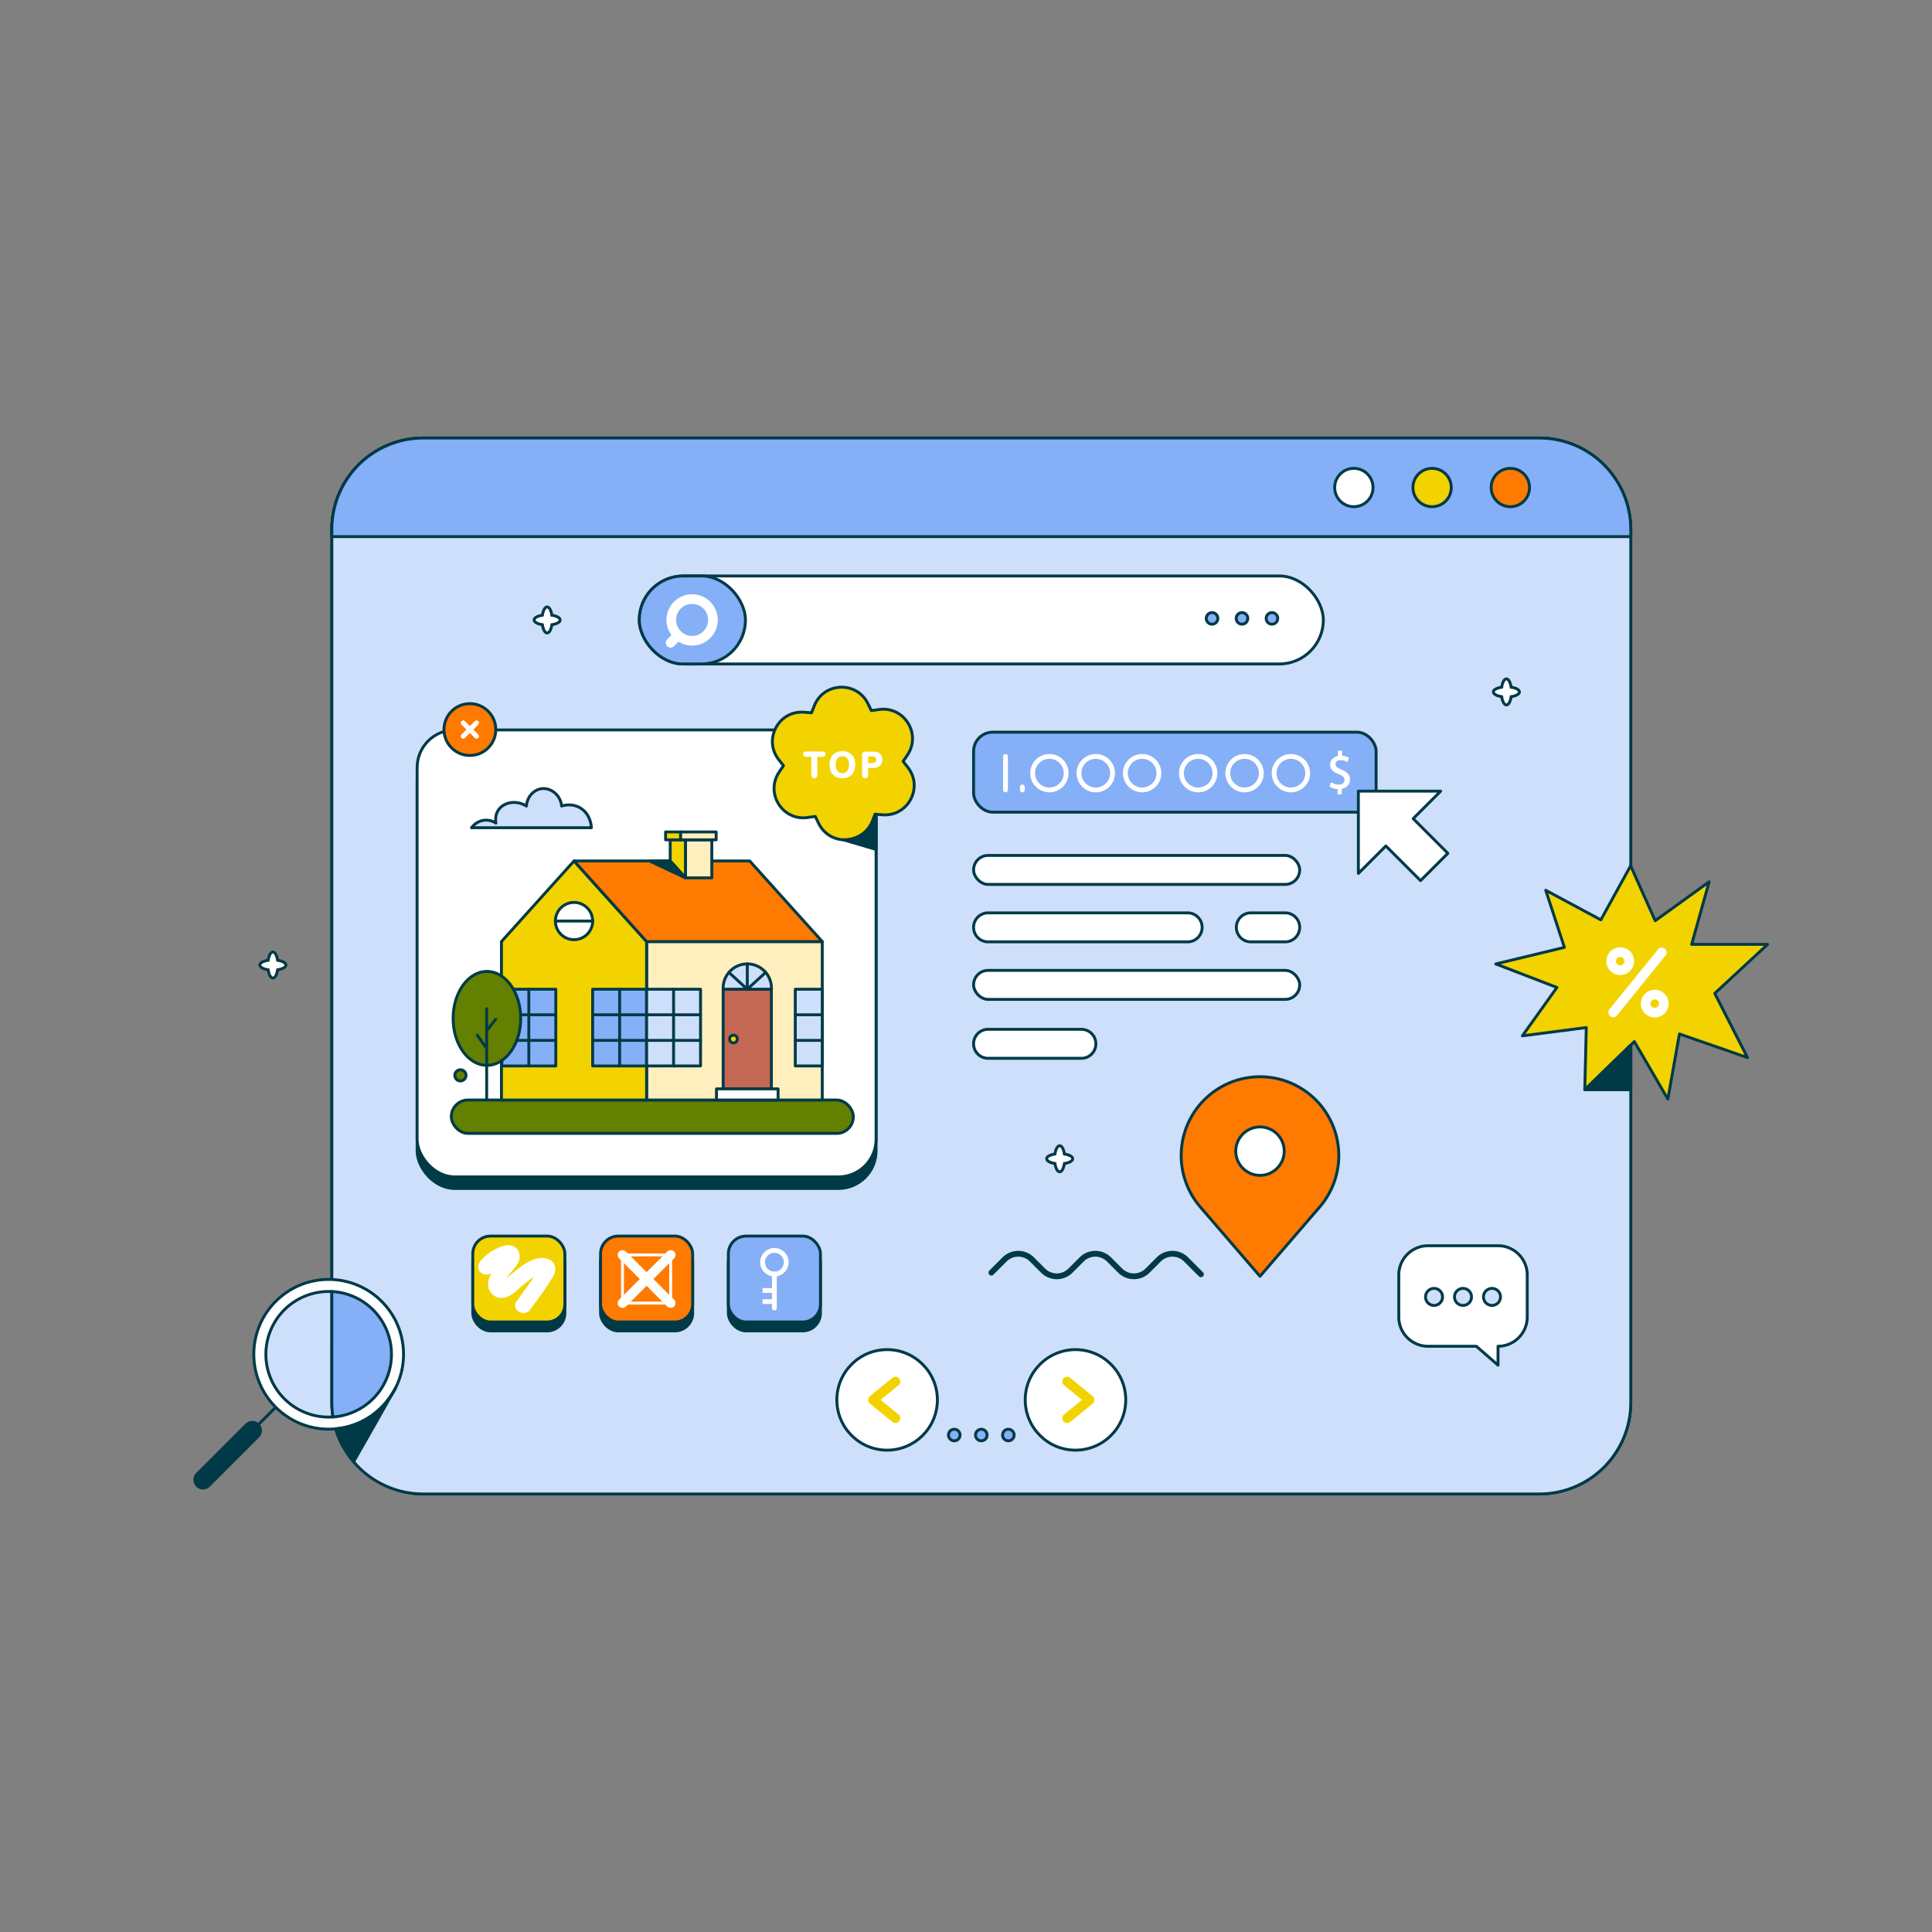 <svg id="Слой_1" data-name="Слой 1" xmlns="http://www.w3.org/2000/svg" viewBox="0 0 2000 2000"><rect x="0" y="0" width="2000" height="2000" fill="#808080" stroke="none"/><defs><style>.cls-1{fill:#cedffb;}.cls-1,.cls-10,.cls-17,.cls-18,.cls-19,.cls-2,.cls-3,.cls-4,.cls-5,.cls-6,.cls-7,.cls-8,.cls-9{stroke:#003a47;}.cls-1,.cls-10,.cls-11,.cls-13,.cls-14,.cls-15,.cls-16,.cls-17,.cls-18,.cls-2,.cls-3,.cls-4,.cls-6,.cls-7,.cls-8,.cls-9{stroke-linejoin:round;}.cls-1,.cls-10,.cls-13,.cls-17,.cls-19,.cls-2,.cls-3,.cls-4,.cls-5,.cls-6,.cls-7,.cls-8,.cls-9{stroke-width:3px;}.cls-2{fill:#85aff6;}.cls-20,.cls-3{fill:#003a47;}.cls-12,.cls-19,.cls-4{fill:#fff;}.cls-5{fill:#638000;}.cls-19,.cls-5{stroke-miterlimit:10;}.cls-6{fill:#ffefbe;}.cls-11,.cls-13,.cls-14,.cls-16,.cls-18,.cls-6,.cls-9{stroke-linecap:round;}.cls-7{fill:#f2d300;}.cls-8{fill:#ff7a00;}.cls-11,.cls-13,.cls-14,.cls-15,.cls-16,.cls-17,.cls-18,.cls-9{fill:none;}.cls-10{fill:#c46855;}.cls-11{stroke:#f2d300;}.cls-11,.cls-14{stroke-width:10px;}.cls-13,.cls-14,.cls-15,.cls-16{stroke:#fff;}.cls-15,.cls-16{stroke-width:5px;}.cls-18{stroke-width:20px;}</style></defs><g id="WEB_PAGE" data-name="WEB PAGE"><rect class="cls-1" x="343.52" y="453.46" width="1344.65" height="1093.08" rx="94.63"/><path class="cls-1" d="M1688.16,548.1v903.8a94.63,94.63,0,0,1-94.63,94.65H438.15a94.58,94.58,0,0,1-94.63-94.65V548.1a94.63,94.63,0,0,1,94.63-94.65H1593.53A94.63,94.63,0,0,1,1688.16,548.1Z"/><path class="cls-2" d="M1688.16,548.1v7.4H343.51v-7.4a94.64,94.64,0,0,1,94.64-94.64H1593.53A94.64,94.64,0,0,1,1688.16,548.1Z"/><rect class="cls-3" x="431.81" y="767.64" width="475.1" height="462.65" rx="38.93"/><rect class="cls-4" x="431.81" y="755.64" width="475.1" height="462.65" rx="38.93"/><rect class="cls-5" x="467.19" y="1138.73" width="416.17" height="34.55" rx="17.28"/><rect class="cls-6" x="669.36" y="974.71" width="181.84" height="164.02"/><polygon class="cls-7" points="669.36 1138.73 519.1 1138.73 519.1 974.71 594.23 891.25 669.36 974.71 669.36 1138.73"/><polygon class="cls-8" points="851.2 974.71 776.07 891.25 594.23 891.25 669.36 974.71 851.2 974.71"/><rect class="cls-2" x="613.52" y="1024.04" width="55.84" height="79.44"/><line class="cls-9" x1="641.44" y1="1024.04" x2="641.44" y2="1103.48"/><rect class="cls-1" x="669.36" y="1024.04" width="55.84" height="79.44"/><line class="cls-9" x1="697.28" y1="1024.04" x2="697.28" y2="1103.48"/><line class="cls-9" x1="613.52" y1="1050.52" x2="725.2" y2="1050.52"/><line class="cls-9" x1="613.52" y1="1077" x2="725.2" y2="1077"/><rect class="cls-2" x="519.52" y="1024.04" width="55.84" height="79.44"/><line class="cls-9" x1="547.44" y1="1024.04" x2="547.44" y2="1103.48"/><line class="cls-9" x1="519.52" y1="1050.52" x2="575.36" y2="1050.52"/><line class="cls-9" x1="519.52" y1="1077" x2="575.36" y2="1077"/><rect class="cls-1" x="823.28" y="1024.04" width="27.92" height="79.44"/><line class="cls-9" x1="823.28" y1="1050.52" x2="851.2" y2="1050.52"/><line class="cls-9" x1="823.28" y1="1077" x2="851.2" y2="1077"/><circle class="cls-4" cx="594.23" cy="953.47" r="19.29"/><line class="cls-9" x1="574.94" y1="953.47" x2="613.52" y2="953.47"/><rect class="cls-10" x="748.61" y="1024.04" width="49.93" height="103.14"/><rect class="cls-4" x="741.68" y="1127.18" width="63.79" height="11.55"/><path class="cls-1" d="M773.58,997.84h0a25,25,0,0,1,25,25V1024a0,0,0,0,1,0,0H748.61a0,0,0,0,1,0,0v-1.23A25,25,0,0,1,773.58,997.84Z"/><line class="cls-9" x1="773.58" y1="1024.04" x2="773.58" y2="997.84"/><polyline class="cls-9" points="792.59 1006.64 773.58 1024.04 754.73 1006.8"/><circle class="cls-7" cx="759.28" cy="1075.61" r="4"/><rect class="cls-6" x="709.56" y="869.4" width="27.31" height="39.35"/><polygon class="cls-7" points="709.56 869.4 709.56 908.75 693.8 891.25 693.8 869.4 709.56 869.4"/><rect class="cls-7" x="688.99" y="861.22" width="15.6" height="8.18"/><rect class="cls-6" x="704.6" y="861.22" width="36.77" height="8.18"/><polygon class="cls-3" points="709.56 908.75 693.8 891.25 672.34 891.25 709.56 908.75"/><path class="cls-1" d="M612.17,856.87H488.1c.58-.8,5.59-7.55,14.58-7.85a18.24,18.24,0,0,1,10.66,3.05c-.57-3.87-.49-9.4,3-14.08,5.67-7.67,18.18-10,28.62-3.57.6-9.24,7.23-16.63,15.2-17.89,9.74-1.54,20.14,6.28,21.21,17.89,1.48-.48,10.31-3.19,19,1.78C611.78,842.72,612.16,856.23,612.17,856.87Z"/><circle class="cls-5" cx="476.62" cy="1113.2" r="5.8"/><ellipse class="cls-5" cx="504.05" cy="1054.23" rx="35" ry="48.6"/><line class="cls-9" x1="503.81" y1="1138.73" x2="503.81" y2="1044.23"/><line class="cls-9" x1="513.1" y1="1055.23" x2="503.81" y2="1066.98"/><line class="cls-9" x1="493.98" y1="1071.61" x2="503.81" y2="1085.18"/><path class="cls-8" d="M1304.34,1321.21l-61.81-71.76a81.58,81.58,0,0,1,9.38-115.73h0a81.58,81.58,0,0,1,104.86,0h0a81.58,81.58,0,0,1,9.38,115.73Z"/><circle class="cls-4" cx="1304.34" cy="1191.66" r="25.08"/><circle class="cls-4" cx="1401.5" cy="504.69" r="19.85"/><circle class="cls-7" cx="1482.5" cy="504.69" r="19.85"/><circle class="cls-8" cx="1563.5" cy="504.69" r="19.85"/><circle class="cls-4" cx="918.34" cy="1449.16" r="52.03"/><polyline class="cls-11" points="926.97 1468.13 903.71 1449.15 926.97 1430.18"/><circle class="cls-4" cx="1113.34" cy="1449.16" r="52.03"/><polyline class="cls-11" points="1104.71 1468.13 1127.97 1449.15 1104.71 1430.18"/><circle class="cls-2" cx="1015.84" cy="1485.54" r="6"/><circle class="cls-2" cx="1043.84" cy="1485.54" r="6"/><circle class="cls-2" cx="987.84" cy="1485.54" r="6"/><rect class="cls-3" x="489.41" y="1288.83" width="95.34" height="88.92" rx="18.35"/><rect class="cls-7" x="489.41" y="1279.58" width="95.34" height="88.92" rx="18.35"/><path class="cls-12" d="M509.19,1317.12a36,36,0,0,1,11.36-9.35,26.76,26.76,0,0,1,4.76-2c.6-.18,2.3-1.15,1-.28,2.11-1.45-2.67-7.24-4.65-5.67-3.79,3-7.34,8.79-9.9,12.83-3.14,4.93-6.31,10.7-6.48,16.68a13.77,13.77,0,0,0,10.37,13.85c6.43,1.54,12.22-1.41,17.08-5.36,4.67-3.79,9-8,13.82-11.59a59.32,59.32,0,0,1,8.56-5.5,17.53,17.53,0,0,1,4.13-1.64l1-.28c2.38.23,2.23-.22-.45-1.33l-1.13-4.16-.08,1.38,1.12-4.17c-3.33,6.87-8.32,13.31-12.69,19.57-4,5.76-8.2,11.43-12.29,17.15-6.18,8.65,8.12,16.9,14.25,8.33,8.14-11.41,16.89-22.62,23.93-34.77,4.37-7.53,1.31-16.14-7.53-18.14-7.71-1.74-15.87,1.92-22.25,5.93s-12.09,9-17.78,13.89a48.42,48.42,0,0,1-4.3,3.67c-.2.13-1.79.89-1.81.95-.18.58,2.68,1.9,2.61,1.94.25-.14.44-1.37.54-1.63a41.2,41.2,0,0,1,2.74-5.06c3.4-5.68,9-10.12,11.68-16.19s.74-13.55-5.62-16.27c-5.45-2.33-11.83.18-16.84,2.52a48.17,48.17,0,0,0-16.89,13c-2.8,3.46-3.38,8.28,0,11.67,2.9,2.89,8.85,3.48,11.67,0Z"/><rect class="cls-3" x="621.69" y="1288.83" width="95.34" height="88.92" rx="18.35"/><rect class="cls-8" x="621.69" y="1279.58" width="95.34" height="88.92" rx="18.35"/><rect class="cls-13" x="644.43" y="1299.11" width="49.85" height="49.85"/><line class="cls-14" x1="644.43" y1="1299.11" x2="694.29" y2="1348.96"/><line class="cls-14" x1="644.43" y1="1348.96" x2="694.29" y2="1299.11"/><rect class="cls-3" x="753.98" y="1288.83" width="95.34" height="88.92" rx="18.35"/><rect class="cls-2" x="753.98" y="1279.58" width="95.34" height="88.92" rx="18.35"/><circle class="cls-15" cx="801.65" cy="1306.65" r="12.26"/><line class="cls-16" x1="801.65" y1="1318.91" x2="801.65" y2="1354.01"/><line class="cls-15" x1="789.39" y1="1335.88" x2="801.65" y2="1335.88"/><line class="cls-15" x1="789.39" y1="1347.42" x2="801.65" y2="1347.42"/><rect class="cls-2" x="1007.85" y="757.94" width="416.69" height="82.8" rx="19.8"/><ellipse class="cls-16" cx="1086.34" cy="800.39" rx="17.37" ry="17.35"/><ellipse class="cls-16" cx="1134.34" cy="800.39" rx="17.37" ry="17.35"/><ellipse class="cls-16" cx="1182.34" cy="800.39" rx="17.37" ry="17.35"/><ellipse class="cls-16" cx="1240.34" cy="800.39" rx="17.37" ry="17.35"/><ellipse class="cls-16" cx="1288.34" cy="800.39" rx="17.37" ry="17.35"/><ellipse class="cls-16" cx="1336.34" cy="800.39" rx="17.37" ry="17.35"/><line class="cls-16" x1="1040.91" y1="783.04" x2="1040.91" y2="817.73"/><line class="cls-16" x1="1058.32" y1="817.73" x2="1058.32" y2="814.67"/><path class="cls-12" d="M1397.52,807.05c0,4-2.63,8.42-8.51,9.57v5.69h-4.39v-5.46a16,16,0,0,1-8-2.44l-.31-.22,1.63-4.57.54.36a13.84,13.84,0,0,0,7.47,2.23c3.48,0,5.91-2,5.91-4.78,0-2.56-1.67-4.28-5.77-5.94-4.78-1.87-9.2-4.35-9.2-9.78,0-4.59,3.18-8.12,8.13-9.08v-5.52h4.34v5.24a14.75,14.75,0,0,1,6.75,1.93l.36.22-1.7,4.49-.51-.29a12.46,12.46,0,0,0-6.53-1.76c-3.85,0-5.21,2.22-5.21,4.13,0,2.35,1.43,3.63,6.37,5.67C1394.93,799.21,1397.52,802.3,1397.52,807.05Z"/><polygon class="cls-4" points="1498.82 883.35 1470.54 911.63 1434.64 875.73 1406.18 904.19 1406.18 818.99 1491.38 818.99 1462.92 847.45 1498.82 883.35"/><rect class="cls-4" x="1007.85" y="885.54" width="337.59" height="30" rx="15"/><rect class="cls-4" x="1007.85" y="1004.55" width="337.59" height="30" rx="15"/><path class="cls-4" d="M1244.44,960a15,15,0,0,0-15-15H1022.85a15,15,0,0,0,0,30h206.59A15,15,0,0,0,1244.44,960Z"/><path class="cls-4" d="M1134.44,1080.55a15,15,0,0,1-15,15h-96.59a15,15,0,1,1,0-30h96.59A15,15,0,0,1,1134.44,1080.55Z"/><path class="cls-4" d="M1345.44,960a15,15,0,0,0-15-15h-35.59a15,15,0,0,0,0,30h35.59A15,15,0,0,0,1345.44,960Z"/><path class="cls-7" d="M902,735.64l7.83-1.14c26.14-3.79,44.33,25.27,29.5,47.12l-4.44,6.55,4.9,6.22c16.35,20.73.28,51-26,49.11l-7.9-.58-2.93,7.36c-9.79,24.52-44,25.75-55.56,2l-3.45-7.13-7.84,1.14c-26.13,3.79-44.32-25.27-29.5-47.12l4.45-6.55-4.9-6.22c-16.36-20.74-.29-51,26-49.11l7.9.58L843,730.5c9.78-24.53,44-25.75,55.55-2Z"/><path class="cls-3" d="M873,869.35l33.94,10V843l-1-.08A32.62,32.62,0,0,1,873,869.35Z"/><path class="cls-12" d="M854.61,780.75a2.52,2.52,0,0,1-.85,2,3.52,3.52,0,0,1-2.36.72h-5.28v18.48a4,4,0,0,1-.86,2.77,2.92,2.92,0,0,1-2.26,1,3,3,0,0,1-2.28-1,3.92,3.92,0,0,1-.87-2.76V783.43h-5.28a3.43,3.43,0,0,1-2.35-.73,2.53,2.53,0,0,1-.82-2,2.5,2.5,0,0,1,.86-2,3.47,3.47,0,0,1,2.31-.71H851.4a3.44,3.44,0,0,1,2.38.74A2.53,2.53,0,0,1,854.61,780.75Z"/><path class="cls-12" d="M883.75,784.23a11.2,11.2,0,0,0-4.61-4.9,14.51,14.51,0,0,0-7.23-1.72,14.81,14.81,0,0,0-5.53,1,11.37,11.37,0,0,0-4.17,2.82,12.36,12.36,0,0,0-2.62,4.46,17.48,17.48,0,0,0-.89,5.68,18,18,0,0,0,.86,5.63,12.39,12.39,0,0,0,2.55,4.51,11.41,11.41,0,0,0,4.23,2.92,15,15,0,0,0,5.68,1,15.19,15.19,0,0,0,5.66-1,11.4,11.4,0,0,0,4.21-2.91,12.45,12.45,0,0,0,2.56-4.47,18.14,18.14,0,0,0,.85-5.67A16.52,16.52,0,0,0,883.75,784.23ZM872,800.43a6.69,6.69,0,0,1-2.71-.54,6.46,6.46,0,0,1-2.18-1.65,7.8,7.8,0,0,1-1.48-2.81,13,13,0,0,1-.54-3.88,12.66,12.66,0,0,1,.54-3.83A7.88,7.88,0,0,1,867,785a6,6,0,0,1,2.14-1.6,6.67,6.67,0,0,1,2.73-.56,6.86,6.86,0,0,1,3.68,1,6.53,6.53,0,0,1,2.46,3,11.81,11.81,0,0,1,.88,4.77,11.63,11.63,0,0,1-1,5,6.59,6.59,0,0,1-2.51,2.93A6.75,6.75,0,0,1,872,800.43Z"/><path class="cls-12" d="M912.76,782.85a7.2,7.2,0,0,0-1.9-2.72,7.48,7.48,0,0,0-3-1.59,18.39,18.39,0,0,0-4.77-.48h-6.79a4.16,4.16,0,0,0-2.89.88,3.77,3.77,0,0,0-1,2.86V802a3.92,3.92,0,0,0,.86,2.71,3.12,3.12,0,0,0,4.55,0,3.94,3.94,0,0,0,.88-2.74V795h4.35c3.35,0,5.92-.73,7.65-2.17a8,8,0,0,0,2.63-6.44A9.35,9.35,0,0,0,912.76,782.85Zm-6.28,5.7a3.16,3.16,0,0,1-1.67,1.1,10,10,0,0,1-3,.37h-3.07v-7h3.07c2.75,0,3.87.54,4.32,1a3.44,3.44,0,0,1,.88,2.47A3.4,3.4,0,0,1,906.48,788.55Z"/><polygon class="cls-7" points="1688.02 896.23 1713.46 953.11 1769.29 912.86 1751.2 977.61 1829.83 977.61 1775.11 1028.35 1809.03 1094.85 1738.56 1070.35 1726.56 1137.73 1691.88 1078.23 1640.57 1128.1 1642.11 1063.73 1575.94 1072.32 1611.72 1022.23 1548.42 997.86 1619.43 980.73 1600.16 921.61 1657.2 952.23 1688.02 896.23"/><circle class="cls-14" cx="1677.27" cy="995" r="9.41"/><circle class="cls-14" cx="1712.98" cy="1038.96" r="9.41"/><line class="cls-14" x1="1670" y1="1048.04" x2="1720.25" y2="985.92"/><polygon class="cls-3" points="1640.57 1128.1 1688.16 1081.84 1688.16 1128.1 1640.57 1128.1"/><circle class="cls-8" cx="486.42" cy="755.23" r="26.82"/><line class="cls-16" x1="479.51" y1="748.31" x2="493.33" y2="762.14"/><line class="cls-16" x1="479.51" y1="762.14" x2="493.33" y2="748.31"/><path class="cls-4" d="M1581,1319.83v43.56a30.25,30.25,0,0,1-30.25,30.25v19.56l-22.48-19.56h-50a30.25,30.25,0,0,1-30.25-30.25v-43.56a30.25,30.25,0,0,1,30.25-30.25h72.44A30.25,30.25,0,0,1,1581,1319.83Z"/><circle class="cls-1" cx="1514.5" cy="1342.55" r="8.83"/><circle class="cls-1" cx="1484.5" cy="1342.55" r="8.83"/><circle class="cls-1" cx="1544.5" cy="1342.55" r="8.83"/><circle class="cls-4" cx="340.24" cy="1401.95" r="77.5"/><path class="cls-1" d="M344.69,1466.8c-1.47.1-2.95.16-4.45.16a65,65,0,0,1,0-130c1.1,0,2.19,0,3.28.08V1451.9A94.92,94.92,0,0,0,344.69,1466.8Z"/><path class="cls-2" d="M405.24,1402a65,65,0,0,1-60.55,64.84,94.92,94.92,0,0,1-1.17-14.9V1337A65,65,0,0,1,405.24,1402Z"/><line class="cls-17" x1="285.44" y1="1456.75" x2="266.74" y2="1475.45"/><line class="cls-18" x1="261.17" y1="1480.9" x2="210.17" y2="1531.9"/><path class="cls-3" d="M409.37,1437c-3.8,7.25-14.65,25.52-36.83,35.62a75.2,75.2,0,0,1-25.05,6.46,93.83,93.83,0,0,0,5,13.1c2.66,5.65,10.9,17.23,13.6,21Z"/><rect class="cls-4" x="661.79" y="596.24" width="708.11" height="91.09" rx="45.54"/><circle class="cls-2" cx="1254.71" cy="640.16" r="6"/><circle class="cls-2" cx="1285.71" cy="640.16" r="6"/><circle class="cls-2" cx="1316.71" cy="640.16" r="6"/><rect class="cls-2" x="661.79" y="596.24" width="109.9" height="91.09" rx="45.54"/><circle class="cls-14" cx="716.47" cy="641.75" r="21.58"/><line class="cls-14" x1="701.93" y1="657.69" x2="694.19" y2="665.43"/><path class="cls-19" d="M1572.93,716.28c0,2.24-3.58,4.15-8.6,4.91-.76,5-2.67,8.59-4.91,8.59s-4.14-3.56-4.9-8.59c-5-.76-8.6-2.67-8.6-4.91s3.57-4.14,8.6-4.9c.76-5,2.68-8.61,4.9-8.61s4.15,3.58,4.91,8.61C1569.35,712.14,1572.93,714,1572.93,716.28Z"/><path class="cls-19" d="M1110.48,1199.55c0,2.24-3.58,4.16-8.61,4.92-.76,5-2.66,8.59-4.9,8.59s-4.14-3.56-4.9-8.59c-5-.76-8.61-2.68-8.61-4.92s3.58-4.14,8.61-4.9c.76-5,2.67-8.6,4.9-8.6s4.14,3.57,4.9,8.6C1106.9,1195.41,1110.48,1197.32,1110.48,1199.55Z"/><path class="cls-19" d="M296,999c0,2.24-3.58,4.16-8.61,4.92-.76,5-2.66,8.59-4.9,8.59s-4.14-3.56-4.9-8.59c-5-.76-8.6-2.68-8.6-4.92s3.57-4.14,8.6-4.9c.76-5,2.68-8.6,4.9-8.6s4.14,3.57,4.9,8.6C292.37,994.82,296,996.73,296,999Z"/><path class="cls-19" d="M579.9,641.78c0,2.24-3.58,4.16-8.6,4.92-.76,5-2.67,8.59-4.91,8.59s-4.14-3.56-4.9-8.59c-5-.76-8.6-2.68-8.6-4.92s3.57-4.14,8.6-4.9c.76-5,2.68-8.6,4.9-8.6s4.15,3.57,4.91,8.6C576.32,637.64,579.9,639.55,579.9,641.78Z"/><path class="cls-20" d="M1173.77,1324.21a22.84,22.84,0,0,1-16.27-6.74l-11.59-11.59a17,17,0,0,0-24.07,0l-11.58,11.59a23,23,0,0,1-32.56,0l-11.58-11.59a17,17,0,0,0-24.07,0l-13.74,13.74a3,3,0,0,1-4.24-4.24l13.73-13.74a23,23,0,0,1,32.56,0l11.58,11.59a17,17,0,0,0,24.07,0l11.59-11.59a23,23,0,0,1,32.55,0l11.59,11.59a17,17,0,0,0,24.07,0l11.59-11.59a23,23,0,0,1,32.55,0l15.39,15.39a3,3,0,0,1-4.24,4.25l-15.39-15.4a17,17,0,0,0-24.07,0l-11.59,11.59A22.85,22.85,0,0,1,1173.77,1324.21Z"/></g></svg>